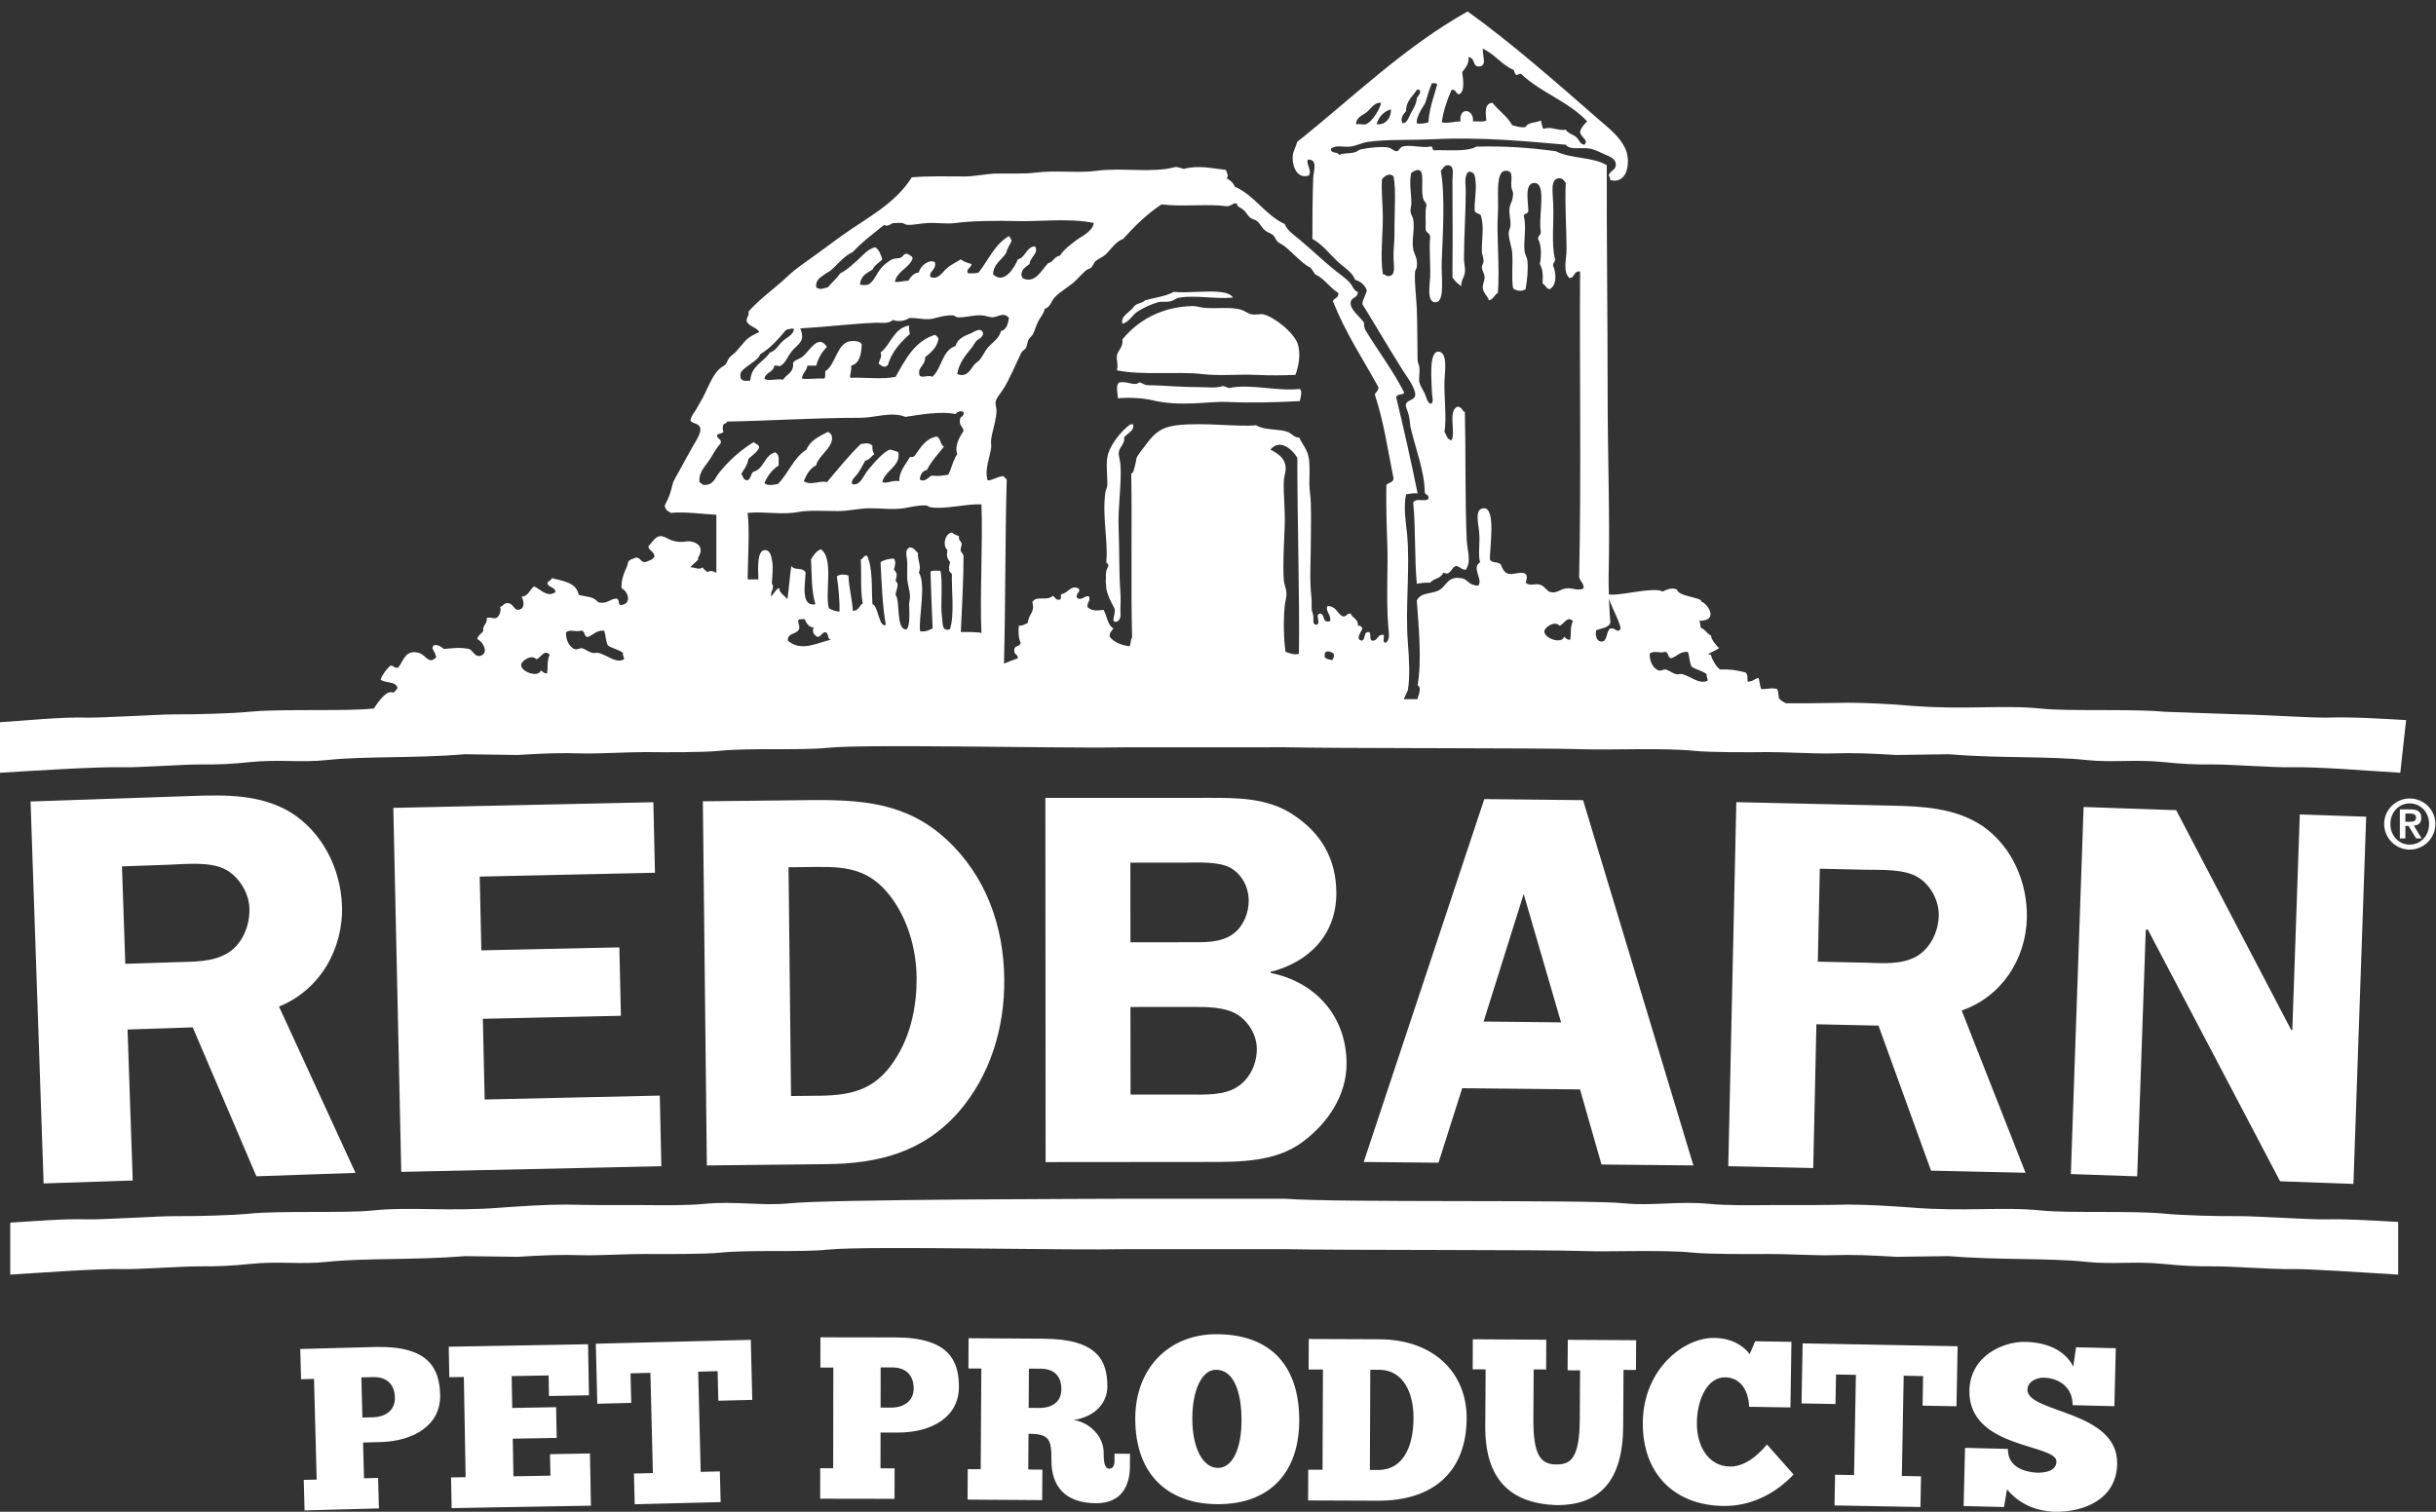 <svg width="116" height="72" viewBox="0 0 116 72" fill="none" xmlns="http://www.w3.org/2000/svg">
<rect x="0" y="0" width="116" height="72" fill="#333333" stroke="none"/>
<path fill-rule="evenodd" clip-rule="evenodd" d="M96.457 63.91C97.38 63.933 98.308 64.252 98.727 65.089L98.86 64.166L100.752 64.212L100.685 66.973L98.694 66.925C98.714 66.111 98.087 65.634 97.318 65.615C96.999 65.607 96.553 65.794 96.545 66.18C96.518 67.312 100.878 67.154 100.817 69.739C100.775 71.454 99.154 72.031 97.845 72C96.735 71.972 95.977 71.438 95.571 70.932L95.43 71.776L93.505 71.729L93.573 68.958L95.617 69.008C95.595 69.932 96.515 70.108 96.976 70.141C97.362 70.15 97.914 70.075 97.926 69.614C97.946 68.755 93.713 69.017 93.782 66.213C93.82 64.585 95.378 63.884 96.457 63.91ZM17.861 64.154C20.413 64.086 20.927 65.173 20.959 66.426C20.998 67.879 19.697 68.639 18.125 68.682L17.288 68.704L17.334 70.408L18.005 70.39L18.044 71.842L14.503 71.937L14.464 70.484L15.08 70.469L14.953 65.673L14.336 65.689L14.298 64.249L17.861 64.154ZM28.003 64.023L28.045 66.454L26.142 66.488L26.125 65.509L24.365 65.539L24.392 67.058L26.482 67.02L26.509 68.484L24.418 68.521L24.449 70.313L26.21 70.282L26.192 69.259L28.094 69.225L28.139 71.711L21.506 71.828L21.48 70.366L22.173 70.354L22.088 65.581L21.396 65.593L21.369 64.141L28.003 64.023ZM85.84 63.981L93.22 64.118L93.166 66.977L91.551 66.948L91.576 65.54L90.652 65.522L90.564 70.296L91.477 70.313L91.449 71.775L87.358 71.7L87.385 70.237L88.288 70.254L88.376 65.481L87.43 65.463L87.404 66.87L85.787 66.841L85.84 63.981ZM81.635 63.721C82.735 63.737 83.22 64.361 83.317 64.494L83.579 63.882L85.306 63.909L85.259 67.032L83.291 67.002C83.268 66.286 82.927 65.61 82.145 65.598C81.355 65.586 80.821 66.557 80.804 67.756C80.787 68.845 81.333 69.832 82.377 69.848C83.302 69.863 84.042 68.905 84.142 68.798L85.408 70.225C84.648 71.038 83.492 71.747 82.052 71.725C79.721 71.689 78.192 70.169 78.229 67.716C78.269 65.188 80.194 63.699 81.635 63.721ZM70.135 63.786L73.633 63.807L73.625 65.225L73.032 65.221L73.018 67.597C73.008 69.368 73.401 69.744 74.105 69.748C74.776 69.752 75.217 69.49 75.228 67.599L75.241 65.267L74.648 65.264L74.656 63.812L77.912 63.831L77.903 65.249L77.309 65.245L77.295 67.919C77.28 70.525 76.184 71.695 74.117 71.685C71.896 71.605 70.714 70.433 70.727 67.936L70.744 65.219L70.128 65.216L70.135 63.786ZM35.752 63.813L35.822 66.672L34.206 66.713L34.172 65.305L33.247 65.329L33.367 70.101L34.279 70.079L34.316 71.541L30.224 71.644L30.188 70.181L31.09 70.158L30.971 65.385L30.025 65.408L30.059 66.816L28.443 66.857L28.372 63.997L35.752 63.813ZM57.921 63.545C60.615 63.545 61.869 65.162 61.869 67.637C61.869 70.122 60.483 71.64 57.998 71.64C55.699 71.64 54.06 70.309 54.06 67.56C54.06 65.184 55.644 63.545 57.921 63.545ZM46.124 63.736L49.699 63.759C52.249 63.775 52.738 64.79 52.731 66.045C52.724 66.902 52.039 67.503 51.126 67.629C51.883 67.743 52.562 68.408 52.556 69.199C52.553 69.673 52.617 69.949 52.815 69.95C52.98 69.951 53.069 69.819 53.071 69.599L53.073 69.235L53.81 69.241L53.806 69.846C53.8 70.759 53.409 71.603 52.188 71.595C50.749 71.585 50.06 70.823 50.068 69.536C50.075 68.534 49.955 68.292 48.977 68.286L48.965 69.99L49.637 69.995L49.627 71.447L46.075 71.423L46.083 69.972L46.7 69.976L46.73 65.181L46.115 65.177L46.124 63.736ZM62.322 63.773L65.676 63.786C68.338 63.797 69.849 65.443 69.841 67.542C69.83 70.05 68.307 71.486 65.601 71.475L62.29 71.462L62.297 69.998L62.978 70.001L62.997 65.227L62.315 65.225L62.322 63.773ZM39.068 63.692L42.632 63.698C45.184 63.702 45.665 64.802 45.663 66.056C45.661 67.508 44.34 68.231 42.767 68.229L41.931 68.228L41.929 69.932L42.6 69.933L42.597 71.385L39.056 71.379L39.058 69.928L39.675 69.929L39.682 65.134L39.066 65.133L39.068 63.692ZM65.252 65.237L65.233 70.01L65.651 70.012C66.817 69.994 67.306 68.908 67.31 67.533C67.315 66.356 66.837 65.243 65.67 65.238L65.252 65.237ZM57.91 65.239C57.239 65.228 56.777 66.195 56.777 67.56C56.777 69.001 57.294 69.913 57.998 69.913C58.691 69.913 59.12 69.001 59.12 67.637C59.12 66.305 58.756 65.239 57.91 65.239ZM17.757 65.587L17.207 65.602L17.257 67.515L17.752 67.502C18.39 67.485 18.821 67.144 18.805 66.562C18.789 65.912 18.394 65.57 17.757 65.587ZM48.996 65.184L48.984 67.054L49.479 67.057C50.117 67.061 50.538 66.756 50.541 66.173C50.545 65.524 50.184 65.192 49.547 65.188L48.996 65.184ZM41.936 65.126L41.933 67.04L42.429 67.041C43.066 67.042 43.507 66.712 43.508 66.129C43.509 65.48 43.124 65.129 42.486 65.127L41.936 65.126ZM61.19 57.093C63.679 57.293 75.543 57.12 77.363 57.312C78.619 57.444 79.975 57.193 81.416 57.338C82.181 57.417 83.362 57.403 84.304 57.395C84.633 57.393 85.091 57.395 85.56 57.395L86.258 57.395C86.596 57.394 86.906 57.392 87.14 57.386C88.359 57.35 89.081 57.388 90.299 57.462L91.051 57.514C93.539 57.718 95.397 57.462 97.217 57.654C98.476 57.787 101.631 57.654 103.073 57.804C103.835 57.883 105.687 57.934 106.628 57.922C107.366 57.916 110.092 58.096 110.791 58.075C111.631 58.052 112.612 58.107 114.2 58.199V60.706C112.609 60.614 109.886 60.419 109.044 60.443C108.343 60.461 106.202 60.308 105.468 60.313C104.527 60.322 103.835 60.28 103.073 60.202C101.631 60.054 100.614 60.234 99.358 60.099C97.536 59.907 95.267 60.025 92.776 59.826L90.299 59.859C89.081 59.788 88.359 59.747 87.14 59.783C86.439 59.8 84.938 59.717 84.198 59.724C83.257 59.729 81.416 59.738 80.653 59.662C79.211 59.512 76.663 59.632 75.399 59.584C73.558 59.512 64.051 59.552 61.19 59.494H53.544C52.28 59.523 49.727 59.493 47.113 59.468L46.287 59.46C45.187 59.45 44.099 59.441 43.115 59.44L42.399 59.44C41.01 59.443 39.906 59.464 39.398 59.517C38.142 59.653 35.73 59.512 34.286 59.662C33.524 59.738 31.684 59.729 30.743 59.724C30.003 59.717 28.5 59.8 27.8 59.783C26.582 59.747 25.853 59.788 24.639 59.859L22.16 59.826C19.673 60.025 17.403 59.907 15.576 60.099C14.324 60.234 13.306 60.054 11.867 60.202C11.106 60.28 10.414 60.322 9.473 60.313C8.733 60.308 6.591 60.461 5.893 60.443C4.672 60.408 1.704 60.635 0.488 60.706V58.231C1.704 58.16 2.932 58.042 4.151 58.075C4.849 58.096 7.571 57.916 8.312 57.922C9.248 57.934 11.106 57.883 11.867 57.804C13.306 57.654 16.465 57.787 17.724 57.654C19.543 57.462 21.398 57.718 23.89 57.514L24.642 57.462C25.857 57.388 26.582 57.35 27.8 57.386C28.034 57.392 28.345 57.394 28.683 57.395L29.381 57.395C29.85 57.395 30.308 57.393 30.637 57.395C31.578 57.403 32.76 57.417 33.524 57.338C34.966 57.193 36.32 57.444 37.577 57.312C38.525 57.212 42.16 57.16 45.797 57.131L46.668 57.125C49.709 57.104 52.6 57.098 53.75 57.093H61.19ZM99.219 38.435L103.628 38.586L109.106 49.057L109.158 49.061L109.514 38.789L112.675 38.898L112.068 56.386L108.576 56.261L102.281 44.28L102.18 44.277L101.771 56.026L98.612 55.917L99.219 38.435ZM9.119 37.911C10.738 37.854 12.383 37.825 13.82 38.678C15.338 39.612 16.223 41.361 16.285 43.136C16.353 45.203 15.227 47.159 13.286 47.94L16.928 55.861L12.209 56.023L9.178 48.931L6.074 49.034L6.321 56.224L2.077 56.364L1.455 38.173L9.119 37.911ZM82.682 38.205L89.986 38.368C91.528 38.403 93.095 38.459 94.416 39.347C95.811 40.317 96.554 42.025 96.518 43.72C96.474 45.69 95.297 47.486 93.413 48.126L96.454 55.855L91.954 55.755L89.452 48.848L86.495 48.783L86.345 55.63L82.299 55.542L82.682 38.205ZM31.112 38.208L31.189 41.567L22.843 41.75L22.922 45.263L29.493 45.121L29.567 48.379L22.993 48.523L23.079 52.367L31.419 52.18L31.493 55.545L19.108 55.814L18.73 38.477L31.112 38.208ZM38.499 38.108C41.002 38.082 43.149 38.208 45.072 39.981C46.959 41.73 47.797 44.124 47.821 46.625C47.847 48.954 47.163 51.21 45.641 52.971C43.943 54.887 41.825 55.418 39.374 55.445L33.659 55.507L33.469 38.164L38.499 38.108ZM70.68 38.059L75.384 38.109L80.638 55.506L76.262 55.463L75.239 51.886L69.628 51.83L68.5 55.377L64.938 55.342L70.68 38.059ZM57.54 38C58.902 37.997 60.321 37.997 61.509 38.757C62.899 39.639 63.635 40.901 63.635 42.543C63.637 44.517 62.326 45.832 60.503 46.288V46.338C62.653 46.77 64.12 48.408 64.122 50.66C64.122 52.178 63.214 53.519 62.004 54.405C60.739 55.339 59.044 55.341 57.552 55.341L49.791 55.348L49.779 38.002L57.54 38ZM38.941 41.29L37.549 41.305L37.668 52.201L39.036 52.187C40.728 52.166 41.81 51.824 42.727 50.296C43.399 49.179 43.662 47.837 43.648 46.548C43.633 45.18 43.211 43.719 42.365 42.644C41.419 41.438 40.381 41.273 38.941 41.29ZM56.815 47.958L53.831 47.961L53.836 52.133H56.64C57.374 52.133 58.31 52.181 58.937 51.753C59.522 51.37 59.849 50.665 59.849 49.957C59.849 49.299 59.446 48.619 58.861 48.284C58.279 47.958 57.472 47.958 56.815 47.958ZM72.556 42.579L70.648 48.653L74.336 48.693L72.556 42.579ZM10.782 41.437C10.051 41.012 8.836 41.16 8.037 41.184L5.808 41.264L5.967 45.905L8.303 45.829C9.178 45.796 10.137 45.843 10.889 45.365C11.564 44.917 11.906 44.056 11.876 43.26C11.856 42.544 11.404 41.792 10.782 41.437ZM86.658 41.376L86.563 45.802L88.784 45.849C89.618 45.87 90.526 45.965 91.269 45.548C91.932 45.16 92.307 44.36 92.322 43.602C92.336 42.917 91.951 42.178 91.376 41.809C90.7 41.364 89.535 41.441 88.781 41.422L86.658 41.376ZM58.604 41.338C58.023 41.01 56.959 41.084 56.278 41.087H53.827L53.831 44.879L56.585 44.876C57.293 44.874 58.124 44.926 58.733 44.472C59.211 44.116 59.462 43.484 59.462 42.904C59.462 42.27 59.161 41.664 58.604 41.338ZM114.749 38.03C115.425 38.03 115.97 38.572 115.97 39.243C115.97 39.914 115.425 40.464 114.749 40.464C114.079 40.464 113.532 39.914 113.532 39.243C113.532 38.572 114.079 38.03 114.749 38.03ZM114.749 38.263C114.241 38.263 113.828 38.676 113.828 39.243C113.828 39.814 114.241 40.227 114.749 40.227C115.258 40.227 115.671 39.814 115.671 39.243C115.671 38.676 115.258 38.263 114.749 38.263ZM114.795 38.548C115.129 38.548 115.299 38.664 115.299 38.952C115.299 39.193 115.175 39.306 114.945 39.322L115.316 39.931H115.054L114.691 39.335H114.541V39.931H114.278V38.548H114.795ZM114.77 38.748H114.541V39.139H114.765C114.92 39.139 115.05 39.118 115.05 38.935C115.05 38.776 114.899 38.748 114.77 38.748ZM69.886 0.545C71.96 2.028 74.168 3.978 76.133 5.692C76.613 6.113 77.138 6.493 77.412 7.116C77.654 7.69 77.521 8.788 76.684 8.579C76.658 8.501 76.663 8.396 76.601 8.357C76.699 8.076 76.979 8.124 76.938 7.781C76.914 7.564 76.686 7.467 76.389 7.339C76.18 7.246 75.9 7.104 75.667 7.071C75.227 7.009 74.767 7.163 74.56 6.892C72.747 6.736 70.587 6.52 68.313 6.629C67.174 6.683 66.01 6.629 65.127 6.759C64.841 6.8 64.57 6.957 64.278 6.983C63.96 7.015 63.658 6.892 63.384 7.071C63.346 7.346 63.712 7.201 63.767 7.381C63.974 7.275 64.263 7.327 64.532 7.248C64.62 7.222 64.699 7.137 64.786 7.116C65.174 7.028 65.815 6.971 66.105 7.025C66.26 7.056 66.351 7.18 66.487 7.204C66.647 7.198 66.625 7.033 66.787 6.983C67.12 6.873 67.711 7.059 68.103 6.983C68.171 6.963 68.195 6.988 68.208 7.025L68.227 7.104C68.235 7.13 68.246 7.151 68.271 7.157C68.981 7.13 69.828 7.246 70.312 6.983C71.675 6.947 72.918 7.042 74.091 7.204C74.767 7.564 75.879 7.467 76.513 7.871C76.504 11.509 76.554 15.057 76.554 18.79C76.554 21.775 76.67 24.529 76.601 27.49C76.597 27.616 76.602 27.939 76.613 28.311L76.741 28.321C77.359 28.334 78.757 27.951 79.176 28.171C79.355 28.088 79.609 27.962 79.854 28.079C79.931 28.43 81.066 28.442 81.016 28.657C81.246 28.687 81.933 29.571 80.904 29.571C81.004 29.659 80.931 29.816 81.016 29.916C81.054 29.916 81.106 29.955 81.162 30.006L81.334 30.172C81.389 30.223 81.44 30.262 81.477 30.262C81.488 30.471 81.714 30.716 81.821 30.833C82.066 30.854 81.111 31.196 81.401 31.175C81.505 31.158 81.505 31.311 81.523 31.353C81.621 31.532 81.71 31.741 81.909 31.886C82.42 31.872 82.637 31.913 83.098 32.019C83.266 32.113 83.183 32.326 83.228 32.464C83.321 32.466 83.392 32.445 83.455 32.415L83.636 32.319L83.737 32.284C83.794 32.449 83.802 32.668 83.867 32.819C84.171 32.829 84.357 32.738 84.628 32.819C84.687 32.933 84.682 33.121 84.716 33.263C84.802 33.371 84.927 33.432 85.041 33.494C85.131 33.494 85.224 33.494 85.318 33.494L86.172 33.494C86.543 33.493 86.887 33.489 87.141 33.482C88.359 33.449 89.081 33.487 90.299 33.558L91.051 33.618C93.539 33.815 95.397 33.561 97.217 33.75C97.809 33.814 98.822 33.818 99.878 33.82L100.673 33.822C101.596 33.826 102.48 33.839 103.074 33.9L106.627 34.024C107.366 34.021 110.092 34.195 110.791 34.178C112.009 34.139 113.365 34.228 114.577 34.295L114.299 36.805C113.084 36.733 110.262 36.504 109.045 36.543C108.343 36.56 106.202 36.407 105.468 36.41C104.527 36.422 103.835 36.381 103.074 36.3C101.632 36.153 100.615 36.333 99.358 36.198C97.536 36.006 95.268 36.124 92.776 35.923L90.299 35.958C89.081 35.888 88.359 35.846 87.141 35.885C86.438 35.899 84.937 35.818 84.198 35.82C83.257 35.832 81.417 35.838 80.653 35.758C79.211 35.611 76.663 35.728 75.399 35.685C74.434 35.648 71.367 35.641 68.253 35.633L67.404 35.631C64.863 35.625 62.417 35.617 61.191 35.59L53.544 35.593C53.278 35.599 52.954 35.602 52.585 35.603L51.683 35.603C49.42 35.596 46.135 35.547 43.489 35.539L42.398 35.538C41.009 35.542 39.906 35.563 39.399 35.617C38.142 35.749 35.73 35.611 34.285 35.758C33.525 35.838 31.684 35.832 30.743 35.82C30.003 35.818 28.499 35.899 27.801 35.885C26.582 35.846 25.854 35.888 24.638 35.958L22.16 35.923C19.674 36.124 17.402 36.006 15.577 36.198C14.325 36.333 13.306 36.153 11.868 36.3C11.107 36.381 10.414 36.422 9.473 36.41C8.732 36.407 6.591 36.56 5.892 36.543C4.672 36.504 1.204 36.733 -0.01 36.805V34.399C1.204 34.322 2.932 34.139 4.15 34.178C4.849 34.195 7.572 34.021 8.311 34.024C9.249 34.033 11.107 33.98 11.868 33.9C12.46 33.839 13.344 33.826 14.267 33.822L15.062 33.82C16.119 33.818 17.132 33.814 17.724 33.75C17.75 33.747 17.778 33.748 17.804 33.745C18.035 33.377 18.439 32.835 18.721 32.992C18.809 32.933 18.877 32.859 18.93 32.768C18.892 32.6 18.746 32.545 18.583 32.51L18.383 32.472C18.285 32.451 18.192 32.424 18.125 32.37C18.229 32.09 18.396 31.886 18.591 31.7C18.764 31.689 18.764 31.852 18.971 31.792C19.228 31.432 19.308 30.954 19.907 31.084C20.296 31.166 20.396 31.692 20.774 31.3C20.688 30.986 20.7 31.144 20.587 30.859C20.664 30.553 21.038 30.828 21.138 30.907C21.62 30.869 21.873 30.818 22.36 30.913C22.562 31.046 22.638 31.329 22.911 31.222C23.274 31.089 23.009 30.565 22.724 30.436C22.764 30.241 22.945 30.185 23.022 30.032C22.936 29.823 23.229 29.707 23.177 29.438C23.404 29.335 23.634 29.638 23.809 29.204C23.853 28.921 23.846 29.112 23.816 28.911C24.017 28.82 23.991 28.716 24.197 28.725C24.445 28.746 24.465 29.046 24.666 29.041C24.945 29.034 25.008 28.742 24.837 28.419C25.17 28.398 25.22 28.076 25.429 27.931C25.719 28.035 26.049 28.49 26.453 28.197C26.432 27.95 26.14 27.991 26.066 27.799C26.081 27.646 26.258 27.67 26.275 27.534C26.821 27.678 27.444 27.734 27.556 28.33C27.948 28.442 28.255 28.392 28.488 28.687C28.927 28.784 29.022 28.528 29.34 28.51C29.514 28.51 29.417 28.782 29.552 28.817C30.11 28.782 29.92 28.165 29.597 28.017C29.573 27.663 29.696 27.318 29.85 26.997C29.911 26.861 29.868 26.782 29.977 26.691C30.065 26.608 30.142 26.637 30.272 26.555C30.495 26.546 30.498 26.758 30.702 26.776C30.882 26.717 31.077 26.667 31.168 26.511C31.156 26.254 30.909 26.247 30.871 26.021C31.079 25.814 31.23 25.493 31.505 25.538C31.784 25.572 31.99 25.888 32.651 25.791C32.867 25.729 33.692 25.879 33.223 26.596C33.415 26.599 32.743 27.035 32.914 27.021C33.17 27.038 33.261 27.154 33.465 27.021C33.498 27.133 33.61 27.162 33.675 27.245C33.848 27.15 33.978 27.215 34.113 27.283C34.113 27.094 34.113 26.905 34.113 26.715L34.113 25.044L34.112 24.517C33.53 24.491 32.574 24.358 31.949 24.429C31.648 24.26 31.714 24.231 31.648 24.087C31.855 23.68 31.911 23.552 32.032 23.051C32.074 22.877 32.242 22.62 32.37 22.385C32.584 21.981 32.781 21.63 33.007 21.233C33.126 21.029 33.403 20.603 33.345 20.389C33.318 20.283 33.253 20.234 33.176 20.199L33.018 20.136C32.966 20.113 32.916 20.084 32.879 20.035C32.905 19.81 33.079 19.631 33.176 19.456C33.276 19.28 33.377 19.103 33.475 18.926C33.511 18.857 33.546 18.787 33.58 18.716L33.782 18.287C33.919 18.004 34.069 17.739 34.282 17.549C34.364 17.472 34.471 17.434 34.535 17.372C34.623 17.284 34.647 17.129 34.748 17.015C34.837 16.918 34.96 16.847 35.048 16.749C35.22 16.561 35.39 16.333 35.552 16.169C35.676 16.05 35.946 15.912 36.151 15.815C36.025 15.564 35.654 15.567 35.552 15.284C35.545 15.092 35.685 15.062 35.642 14.841C36.193 14.216 36.883 13.747 37.514 13.152C37.885 12.795 38.427 12.436 38.912 12.085C39.289 11.811 39.684 11.519 40.059 11.244C41.257 10.383 42.619 9.722 43.418 8.446C44.225 8.372 45.154 8.408 45.965 8.404C46.435 8.399 46.918 8.283 47.41 8.268C48.036 8.254 48.776 8.292 49.28 8.225C50.239 8.095 51.377 8.254 52.212 8.136C53.421 7.968 54.88 8.256 55.947 7.959C56.047 7.933 56.236 8.009 56.372 8.047C57.05 7.852 57.741 8.024 58.375 8.092C58.407 8.207 58.53 8.363 58.413 8.492C58.584 8.581 58.725 8.702 58.799 8.891C59.754 9.309 60.232 10.233 61.175 10.669C61.312 11.008 61.651 11.208 61.899 11.424C62.427 11.866 62.922 12.341 63.473 12.795C63.742 13.025 64.052 13.214 64.278 13.465C64.411 13.61 64.456 13.845 64.661 13.909C64.635 14.237 64.354 14.131 64.319 14.397C64.266 14.747 64.796 15.11 64.956 15.373C64.929 15.514 64.986 15.579 64.998 15.682C65.608 16.706 66.322 17.619 66.871 18.705C66.794 18.831 66.51 18.743 66.487 18.926C66.849 20.433 67.186 21.925 67.505 23.497C67.284 23.471 67.142 23.526 66.956 23.544C66.826 24.146 66.944 24.864 67.001 25.405C67.158 27.041 66.909 28.931 67.041 30.6C67.101 31.365 67.148 32.29 67.041 32.862C67.034 32.911 66.928 33.113 66.845 33.298C67.058 33.299 67.278 33.3 67.496 33.3C67.503 33.272 67.512 33.244 67.52 33.215L67.573 33.041C67.62 32.868 67.639 32.707 67.505 32.641C67.711 31.47 67.557 29.869 67.467 28.601C67.666 28.191 68.165 28.309 68.527 28.109C68.89 27.912 68.919 27.43 69.586 27.537C69.919 27.587 69.908 27.884 70.394 27.893C70.637 27.596 70.05 27.047 70.48 26.782C70.373 26.401 70.485 25.891 70.438 25.363C70.409 24.956 70.193 24.239 70.648 24.207C71.259 24.16 70.927 26.165 70.948 26.646C71.054 26.84 71.264 26.726 71.459 26.87C71.627 27.297 71.753 27.398 72.179 27.312C72.493 27.254 72.847 27.223 72.647 27.755C72.909 27.941 73.066 27.772 73.328 27.846C73.57 27.914 73.64 28.155 73.835 28.2C74.128 28.271 74.284 28.067 74.56 28.026C74.648 28.011 74.73 28.015 74.809 28.027L75.042 28.068C75.159 28.084 75.277 28.086 75.41 28.026C75.425 27.755 75.244 27.696 75.197 27.49C75.301 22.754 75.213 17.596 75.242 12.93C74.93 12.884 74.995 13.241 74.731 13.244C74.408 12.919 74.598 12.374 74.598 11.866C74.598 10.887 74.51 9.722 74.56 8.714C74.469 8.581 74.396 8.478 74.22 8.492C73.82 8.525 73.942 9.157 73.961 9.687C74.006 10.616 73.862 11.607 74.051 12.353C74.056 12.491 73.939 12.5 73.961 12.662C74.122 13.049 74.128 13.588 73.797 13.774C73.617 13.753 73.599 13.565 73.455 13.506C73.476 13.075 73.476 12.875 73.328 12.574C73.393 12.199 73.419 11.719 73.243 11.377C73.234 11.203 73.393 11.212 73.369 11.023C73.331 10.807 73.343 10.514 73.362 10.208L73.381 9.901C73.419 9.289 73.429 8.717 73.072 8.714C72.571 8.708 72.777 9.628 72.777 10.041C72.777 10.191 72.596 10.15 72.561 10.268C72.706 10.884 72.532 11.459 72.602 11.999C72.624 12.132 72.718 12.265 72.732 12.4C72.779 12.848 72.721 13.341 72.647 13.774C72.456 13.895 72.207 13.862 72.051 13.729C71.965 13.214 72.051 12.665 72.01 12.04C71.987 11.749 71.851 11.436 71.842 11.111C71.836 10.996 71.915 10.875 71.927 10.754C71.946 10.478 71.848 10.177 71.883 9.911C71.913 9.687 72.039 9.58 72.051 9.245C72.06 9.124 71.981 9.033 71.969 8.891C71.936 8.52 72.107 8.104 71.671 8.136C71.19 8.175 71.378 9.487 71.328 10.179C71.259 11.224 71.423 12.683 71.328 13.95C71.157 14.04 71.116 14.254 70.905 14.308C70.848 14.113 70.637 13.957 70.609 13.729C70.587 13.556 70.698 13.382 70.694 13.196C70.688 13.025 70.587 12.925 70.565 12.75C70.553 12.65 70.644 12.547 70.648 12.441C70.656 12.296 70.571 12.137 70.565 11.999C70.547 11.412 70.688 10.832 70.52 10.268C70.459 10.153 70.264 10.183 70.226 10.041C70.19 9.713 70.312 9.126 70.268 8.67C70.244 8.408 70.235 8.166 69.928 8.18C69.707 8.387 69.798 8.776 69.798 9.067C69.798 10.117 69.713 11.294 69.713 12.312C69.713 12.547 69.781 12.757 69.757 12.975C69.727 13.216 69.548 13.406 69.586 13.638C69.436 13.506 69.256 13.396 69.164 13.196C69.169 12.797 69.172 12.216 69.172 11.569V10.906C69.171 10.117 69.168 9.294 69.164 8.625C69.164 8.278 69.277 7.891 68.952 7.871C68.757 7.859 68.722 8.038 68.61 8.136C68.822 9.298 68.704 11.153 68.654 12.441C68.624 13.163 68.822 14.39 68.363 14.397C67.928 14.399 68.085 13.591 68.103 13.196C68.123 12.586 68.047 11.79 68.103 11.288C68.103 11.096 67.914 11.1 67.887 10.932C67.911 10.554 67.843 10.088 67.928 9.779C67.923 9.634 67.802 9.613 67.761 9.425C67.711 9.198 67.723 8.924 67.727 8.685V8.512C67.72 8.158 67.646 7.946 67.208 8.225C67.089 8.693 67.208 9.188 67.208 9.687C67.208 9.805 67.153 9.97 67.168 10.088C67.18 10.207 67.272 10.324 67.295 10.442C67.38 10.913 67.215 11.415 67.295 11.866C67.338 12.12 67.521 12.279 67.467 12.712C67.455 12.795 67.38 12.878 67.38 12.975C67.357 13.479 67.433 14.085 67.467 14.706C67.498 15.523 67.486 16.31 67.505 17.148C67.507 17.274 67.572 17.362 67.59 17.502C67.619 17.747 67.548 18.015 67.59 18.213C67.634 18.392 67.764 18.566 67.846 18.747C67.923 18.917 67.949 19.121 68.103 19.232C68.31 19.215 68.189 18.875 68.185 18.66C68.177 18.177 68.026 16.756 68.48 16.749C68.969 16.738 68.793 17.761 68.783 18.168C68.764 18.905 68.896 19.935 68.783 20.568C68.887 20.707 68.896 20.943 69.123 20.967C69.335 20.61 68.923 19.533 69.418 19.368C69.607 19.38 69.625 19.572 69.757 19.634C69.801 21.539 69.76 23.721 69.843 25.717C69.863 26.195 70.081 26.746 69.798 27.135C69.586 27.138 69.527 26.976 69.335 26.959C69.094 27.015 69.078 27.457 68.734 27.268C68.586 27.592 68.303 27.511 68.103 27.755C67.855 27.737 67.666 27.775 67.467 27.802C67.348 26.496 67.421 25.172 67.295 23.939C67.356 23.826 67.471 23.811 67.596 23.814L67.783 23.823C67.875 23.825 67.959 23.814 68.017 23.759C68.073 23.544 67.873 23.591 67.846 23.45C67.834 22.447 67.421 21.427 67.168 20.344C67.139 20.214 67.136 19.979 67.082 19.766C67.017 19.503 66.909 19.38 66.956 19.232C67.006 19.073 67.322 19.05 67.38 18.875C67.478 18.576 66.976 17.918 66.826 17.681C66.124 16.57 65.54 15.556 64.874 14.485C64.9 14.214 65.041 14.075 65.086 13.821C64.979 13.567 64.803 13.406 64.532 13.329C64.384 12.937 63.992 12.736 63.679 12.441C63.292 12.073 62.998 11.666 62.494 11.377C62.494 10.495 62.5 9.301 62.535 8.446C62.548 8.178 62.771 7.564 62.282 7.605C62.17 7.794 62.494 8.104 62.327 8.357C61.783 8.549 61.519 7.936 61.56 7.425C61.583 7.168 61.701 7.033 61.768 6.759C64.428 4.642 66.837 2.259 69.886 0.545ZM80.379 31.046C80.183 31.031 80.054 31.088 79.937 31.158L79.765 31.267C79.706 31.302 79.644 31.333 79.571 31.353C79.402 31.323 79.474 31.046 79.276 31.046C79.023 31.137 78.752 30.954 78.557 31.137C78.544 31.432 78.677 31.816 78.978 31.93C79.087 31.971 79.206 31.872 79.314 31.886C79.436 31.901 79.647 32.073 79.828 32.111C79.931 32.128 80.036 32.08 80.126 32.111C80.543 32.232 80.931 32.608 81.313 32.42C81.334 32.278 81.24 32.261 81.272 32.111C81.075 31.945 80.762 31.901 80.55 31.75C80.436 31.494 80.467 31.341 80.379 31.046ZM26.177 31.18C25.906 30.902 25.756 31.342 25.54 31.397C25.307 31.138 24.82 31.483 24.817 31.666C24.806 32.011 25.654 32.288 25.753 31.931C25.849 31.976 25.887 32.084 26.05 32.067C26.106 31.739 26.036 31.463 26.177 31.18ZM58.882 9.687H58.757C58.675 9.755 58.569 9.796 58.457 9.825C57.504 9.696 56.266 9.861 55.313 9.734C54.617 10.191 54.034 10.766 53.485 11.377C53.107 11.519 52.924 11.861 52.636 12.132C52.503 12.253 52.302 12.32 52.167 12.441C52.084 12.518 52.038 12.671 51.957 12.75C51.896 12.807 51.774 12.821 51.701 12.887C51.492 13.075 51.312 13.287 51.111 13.465C50.798 13.722 50.442 13.922 50.211 14.175C50.056 14.349 50.014 14.641 49.749 14.706C49.707 14.936 49.557 15.086 49.451 15.284C49.341 15.475 49.298 15.703 49.194 15.903C49.156 15.995 49.039 16.069 48.982 16.169C48.918 16.29 48.918 16.457 48.856 16.57C48.808 16.652 48.69 16.694 48.64 16.791C48.372 17.322 48.086 18.056 47.75 18.569C47.602 18.797 47.445 18.944 47.41 19.144C47.39 19.268 47.452 19.43 47.452 19.548C47.451 19.727 47.42 19.91 47.381 20.093L47.25 20.644L47.198 20.919C47.178 21.052 47.212 21.181 47.198 21.321C47.139 21.813 46.877 22.321 47.027 22.877C47.26 22.895 47.561 22.651 47.808 22.683C47.82 22.777 47.923 22.775 47.939 22.863C47.859 25.741 47.885 28.725 47.808 31.609C48.103 31.488 48.162 31.458 48.469 31.353C48.481 31.154 48.265 31.182 48.301 30.954C48.289 30.718 48.599 30.821 48.599 30.6C48.49 30.379 48.49 30.041 48.516 29.799C48.711 29.81 48.811 29.725 48.941 29.669C48.961 29.262 49.306 29.165 49.156 28.69C49.301 28.338 49.873 28.652 50.13 28.378C50.253 28.427 50.253 28.604 50.472 28.557C50.565 28.533 50.472 28.321 50.557 28.292C50.852 28.259 50.997 27.84 51.361 28.026C51.494 28.191 51.221 28.238 51.276 28.466C51.53 28.654 51.686 28.297 51.869 28.424C51.919 28.663 51.757 28.69 51.787 28.911C51.967 29.103 52.231 29.091 52.551 29.046C52.592 29.118 52.624 29.199 52.654 29.283L52.741 29.535C52.802 29.7 52.877 29.85 53.019 29.93C52.955 30.058 52.815 30.108 52.846 30.332C53.055 30.591 53.378 30.724 53.783 30.781C53.854 30.716 53.836 30.412 53.91 30.365C53.842 27.737 53.916 25.063 53.868 22.562C54.001 22.491 53.995 22.335 54.036 22.208C54.075 22.105 54.11 21.843 54.122 21.813C54.202 21.633 54.438 21.349 54.591 21.147C54.966 20.636 55.299 20.342 56.039 20.253C57.313 20.105 58.955 20.344 59.82 20.253C60.191 20.501 60.899 20.418 61.312 20.568C61.526 20.645 61.654 20.867 61.866 20.836C61.987 21.105 62.208 21.352 62.294 21.68C62.43 22.187 62.296 22.88 62.382 23.488C62.456 24.016 62.423 25.037 62.423 25.59C62.423 26.714 62.349 27.596 62.45 28.466C62.468 28.618 62.446 28.893 62.465 29.032C62.476 29.155 62.506 29.165 62.535 29.309C62.57 29.474 62.462 29.763 62.703 29.754C62.922 29.663 62.579 29.247 62.878 29.223C63.105 29.267 62.948 29.707 63.343 29.581C63.396 29.262 63.093 29.112 63.213 28.866C63.624 28.855 63.667 29.223 63.936 29.355C64.136 29.386 64.128 29.194 64.319 29.223C64.396 29.453 64.685 29.462 64.661 29.799C64.796 29.781 64.834 29.858 64.874 29.93C64.838 30.084 64.525 30.426 64.83 30.512C65.057 30.483 64.898 30.043 65.212 30.111C65.238 30.136 65.247 30.176 65.251 30.223L65.257 30.369C65.263 30.44 65.279 30.499 65.342 30.512C65.637 30.538 65.563 30.182 65.894 30.241C65.926 30.374 65.803 30.662 66.017 30.6C66.207 30.424 66.124 30.067 66.105 29.799C66.003 28.533 66.105 26.988 66.062 25.894C66.024 24.935 66.003 23.986 66.017 23.095C66.121 22.975 66.342 22.996 66.36 22.786C66.067 21.364 65.909 20.121 65.467 18.79C65.516 18.664 65.65 18.622 65.637 18.436C64.898 17.095 64.066 15.848 63.473 14.349C63.515 14.175 63.762 14.214 63.727 13.95C63.316 13.701 63.078 13.27 62.621 13.061C62.562 12.952 62.476 12.857 62.411 12.75C62.125 12.619 61.961 12.432 61.768 12.265C61.562 12.079 61.365 11.885 61.175 11.73C61.068 11.642 60.923 11.592 60.837 11.509C60.749 11.427 60.713 11.276 60.624 11.2C60.516 11.103 60.35 11.07 60.241 10.975C60.096 10.861 60.005 10.649 59.86 10.53C59.754 10.445 59.621 10.442 59.522 10.357C59.416 10.268 59.33 10.097 59.221 10C59.097 9.893 58.929 9.876 58.882 9.687ZM28.774 30.035C28.578 30.02 28.449 30.076 28.333 30.147L28.161 30.255C28.102 30.29 28.039 30.321 27.966 30.341C27.799 30.312 27.869 30.035 27.671 30.035C27.419 30.125 27.146 29.942 26.951 30.125C26.941 30.421 27.073 30.804 27.374 30.919C27.483 30.961 27.601 30.859 27.71 30.875C27.831 30.89 28.043 31.06 28.223 31.099C28.327 31.116 28.433 31.07 28.521 31.099C28.94 31.22 29.327 31.598 29.71 31.408C29.73 31.267 29.636 31.249 29.669 31.099C29.47 30.933 29.158 30.89 28.945 30.74C28.83 30.483 28.863 30.329 28.774 30.035ZM63.515 31.137C63.346 31.008 63.021 30.907 63.087 31.311C63.169 31.394 63.304 31.408 63.431 31.441C63.484 31.37 63.541 31.296 63.515 31.137ZM61.778 21.813C61.571 21.427 60.951 20.86 60.495 21.415C60.825 21.582 61.16 21.786 61.217 22.208C61.25 22.45 61.146 22.656 61.134 22.918C61.108 23.544 61.208 24.313 61.175 25.092C61.141 25.938 61.082 26.879 61.134 27.622C61.146 27.826 61.255 28.047 61.258 28.247C61.27 28.474 61.196 28.652 61.175 28.866C61.108 29.657 61.129 30.441 61.217 31.046C61.418 31.116 61.633 31.205 61.854 31.137C61.892 28.48 61.774 24.718 61.778 21.813ZM38.316 29.489C38.204 29.489 38.077 29.474 38.018 29.533C37.989 29.698 38.071 29.745 38.065 29.887C38.03 30.25 37.493 30.087 37.514 30.512C38.18 31.088 38.986 30.568 39.596 30.467C39.366 30.479 39.49 30.132 39.295 30.111C39.116 30.129 39.116 30.334 38.912 30.332C38.77 30.232 38.655 30.117 38.744 29.887C38.496 29.869 38.408 29.678 38.316 29.489ZM76.621 28.509L76.63 28.756C76.643 29.087 76.662 29.419 76.684 29.669C76.582 29.916 76.245 29.916 76.005 30.022C75.95 30.332 76.064 30.591 76.301 30.553C76.558 30.512 76.475 30.058 76.684 29.93C76.926 29.887 77.012 30.167 77.153 29.978C77.21 29.91 77.085 29.61 76.939 29.282L76.812 28.999C76.73 28.813 76.656 28.636 76.621 28.508V28.509ZM74.9 29.581C74.629 29.303 74.479 29.742 74.263 29.799C74.03 29.538 73.544 29.884 73.541 30.067C73.529 30.412 74.377 30.689 74.475 30.332C74.572 30.377 74.61 30.486 74.773 30.467C74.829 30.141 74.759 29.863 74.9 29.581ZM46.735 24.024C46.024 23.983 44.983 24.275 44.311 24.16C44.237 24.151 44.164 24.077 44.099 24.072C43.712 24.054 43.277 24.169 43.037 24.207C42.483 24.284 41.979 24.207 41.421 24.207C40.932 24.207 40.419 24.341 39.891 24.341C39.245 24.341 38.487 24.293 38.018 24.384C37.23 24.538 36.426 24.346 35.6 24.429C35.705 25.255 35.614 26.527 35.602 27.553C35.612 27.57 35.619 27.581 35.63 27.599C35.729 27.599 35.918 27.59 36.115 27.597C36.083 26.938 36.075 26.24 36.4 26.203C36.706 26.171 36.742 26.569 36.783 26.826C36.81 27.004 36.783 27.394 36.755 27.796C36.829 27.887 36.831 28.024 36.726 28.218C36.723 28.287 36.72 28.355 36.717 28.419C36.869 28.235 37.093 27.882 37.113 28.062C37.134 28.253 37.361 28.371 37.498 28.537C37.571 28.02 37.615 27.383 37.681 26.959C37.868 27.195 38.209 26.991 38.363 27.268C38.357 27.373 38.347 27.488 38.338 27.607L38.32 27.847C38.291 28.369 38.331 28.87 38.829 28.778C38.629 28.103 38.664 27.445 38.62 26.646C38.734 26.446 38.862 26.254 39.083 26.159C39.717 26.569 39.275 28.215 39.466 28.961C39.596 29.053 39.767 29.112 39.976 29.132C39.993 28.675 39.926 27.95 39.85 27.445C40.015 27.342 40.209 27.351 40.401 27.404C40.433 28.053 40.56 28.412 40.613 29.091C40.891 29.1 40.917 28.843 41.082 28.737C40.965 28.088 41.029 27.418 40.991 26.646C41.028 26.638 41.053 26.617 41.074 26.593L41.135 26.516C41.169 26.481 41.212 26.456 41.295 26.47C41.569 27.118 41.495 27.946 41.545 28.778C41.816 28.817 41.852 29.92 42.182 29.763C42.023 28.911 41.972 27.608 41.932 26.782C42.063 26.66 42.441 26.593 42.566 26.605C42.681 26.769 42.619 26.935 42.566 27.135C42.757 27.304 42.701 27.395 42.647 27.672C42.851 27.82 42.671 28.064 42.647 28.338C42.881 28.601 42.645 30.02 43.17 29.975C43.353 29.813 43.3 29.034 43.291 28.822C43.288 28.687 43.338 28.539 43.332 28.378C43.324 28.135 43.223 27.846 43.203 27.58C43.191 27.316 43.211 27.023 43.203 26.782C43.193 26.529 43.049 26.159 43.332 26.071C43.533 26.083 43.591 26.239 43.712 26.337C43.681 26.693 43.893 26.95 43.757 27.268C44.116 27.834 43.727 29.462 43.816 30.067C44.097 30.103 44.244 30.005 44.411 29.93C44.382 29.276 44.325 27.914 44.311 27.227C44.399 27.145 44.62 27.195 44.779 27.183C44.907 27.67 44.779 28.86 44.85 29.309C44.907 29.659 44.812 30.084 45.231 29.975C45.467 29.309 45.302 28.012 45.328 27.359C45.304 27.25 45.166 27.259 45.202 27.091C45.175 26.95 45.231 26.888 45.243 26.782C45.114 26.587 45.063 26.525 45.116 26.203C44.86 25.962 45.013 25.399 45.328 25.363C45.416 25.446 45.547 25.487 45.667 25.538C45.632 25.741 45.768 25.762 45.794 25.894C45.803 26.035 45.72 26.083 45.753 26.247C45.791 26.346 45.883 26.38 45.883 26.513C45.886 27.451 45.8 29.221 45.753 30.103C45.986 30.096 46.552 30.096 46.735 30.147C46.653 28.436 46.808 25.741 46.735 24.024ZM53.949 20.209C54.054 20.5 53.671 20.645 53.526 20.834C53.592 21.122 53.314 21.262 53.276 21.542C53.252 21.68 53.346 21.94 53.358 22.163C53.414 23.07 53.226 24.16 53.267 25.159C53.314 26.283 53.279 27.248 53.353 28.227C53.373 28.474 53.361 28.769 53.353 29.026C53.346 29.223 53.421 29.515 53.172 29.612C52.834 29.669 53.188 29.194 53.055 28.946C52.922 28.702 52.751 28.392 52.68 28.027C52.685 27.855 52.63 27.705 52.665 27.569C52.641 27.286 52.688 27.147 52.728 27.061L52.764 26.99C52.793 26.929 52.79 26.89 52.68 26.782C52.777 25.779 52.48 24.655 52.635 23.45C52.647 23.353 52.713 23.243 52.725 23.142C52.748 22.683 52.663 22.229 52.725 21.813C52.798 21.241 53.411 20.497 53.827 20.209H53.949ZM45.883 19.634C45.756 19.525 45.558 19.628 45.499 19.722C44.842 19.572 43.81 19.748 43.117 19.855C42.419 19.586 41.675 19.902 40.955 19.899C38.924 19.895 36.821 20.035 34.618 20.078C34.613 20.164 34.509 20.164 34.45 20.209C34.402 20.335 34.402 20.444 34.45 20.568C34.39 20.651 34.243 20.645 34.155 20.701C34.117 20.931 34.359 20.867 34.326 21.099C34.131 21.314 33.993 21.563 33.816 21.855C33.606 22.19 33.261 22.48 33.306 22.963C33.365 23.005 33.433 23.036 33.475 23.095C33.975 23.131 34.034 22.777 34.241 22.521C34.692 21.948 35.293 21.415 35.895 21.055C35.972 21.155 36.139 21.155 36.151 21.321C36.042 21.556 35.818 21.683 35.642 21.855C35.59 22.158 35.438 22.349 35.299 22.562C35.383 22.683 35.39 22.88 35.6 22.877C35.745 22.806 35.754 22.595 35.856 22.476C36.384 22.349 36.393 21.677 36.916 21.542C37.166 21.698 37.048 21.936 37.084 22.164C36.78 22.361 36.555 22.644 36.402 23.005C36.55 23.172 36.916 23.072 37.042 23.051C37.546 22.556 37.788 21.792 38.402 21.415C38.587 20.964 39.021 20.781 39.425 20.568C39.67 20.68 39.655 20.916 39.554 21.147C39.392 21.485 38.912 21.843 38.867 22.164C38.563 22.305 38.41 22.603 38.275 22.918C38.626 23.151 39.036 22.863 39.38 22.963C39.902 22.343 40.413 21.704 40.991 21.147C41.247 21.111 41.404 21.078 41.545 21.233C41.525 21.415 41.571 21.532 41.633 21.633C41.483 21.727 41.412 21.907 41.203 21.939C41.1 22.117 40.991 22.338 40.867 22.521C40.755 22.692 40.516 22.844 40.572 23.051C40.955 23.172 41.112 22.656 41.333 22.385C41.625 22.034 42.129 21.451 42.395 21.415C42.429 21.406 42.807 21.539 42.781 21.542C42.89 22.229 42.144 22.388 42.013 22.963C42.232 23.055 42.492 22.851 42.823 22.918C42.809 22.453 43.125 22.128 43.332 21.765C43.429 21.78 43.494 21.76 43.548 21.718C43.828 21.342 44.052 20.893 44.606 20.789C44.798 20.867 44.769 21.181 44.948 21.276C44.665 21.633 44.355 21.958 44.137 22.385C43.921 22.426 43.83 22.597 43.798 22.834C44.043 22.992 44.202 22.732 44.355 22.654C44.727 22.683 44.833 22.663 45.157 22.609C45.189 22.547 45.217 22.482 45.243 22.415L45.394 22.003C45.446 21.869 45.504 21.741 45.582 21.633C45.441 21.179 45.72 20.801 45.883 20.521C45.868 20.311 45.673 20.291 45.712 20.035C45.673 19.804 45.931 19.878 45.883 19.634ZM53.314 18.212C53.701 18.141 54.007 18.412 54.252 18.212C54.414 18.236 54.488 18.35 54.673 18.345C55.269 18.345 56.122 18.436 57.056 18.436C57.472 18.436 57.897 18.498 58.206 18.392C58.354 18.381 58.41 18.472 58.542 18.478C59.539 18.269 60.846 18.649 61.899 18.524C62.027 18.663 61.93 18.896 61.899 19.103C60.851 19.158 59.628 19.199 58.456 19.144C57.543 19.102 56.246 19.396 54.844 19.056C54.483 18.968 53.786 18.914 53.231 18.97C53.237 18.761 53.096 18.321 53.314 18.212ZM37.812 15.682C37.705 15.599 37.635 15.697 37.47 15.682C37.47 15.741 37.393 15.723 37.384 15.767C37.03 16.189 36.674 16.59 36.193 16.877C36.134 17.186 35.273 17.534 35.258 17.814C35.246 18.051 35.273 18.182 35.727 18.127C35.773 17.407 36.361 17.251 36.661 16.791C36.935 16.714 37.068 16.44 37.258 16.26C37.437 16.083 37.752 15.979 37.812 15.682ZM48.047 15.148C47.903 14.966 47.752 14.98 47.598 15.026L47.443 15.076C47.391 15.092 47.338 15.105 47.286 15.11C47.113 15.119 46.968 15.033 46.732 15.019C46.354 14.993 45.883 15.148 45.582 15.11C45.503 15.092 45.453 15.019 45.37 15.019C44.895 15.01 44.553 15.166 44.311 15.195C43.966 15.231 43.657 15.128 43.291 15.148C43.132 15.278 42.766 15.34 42.524 15.24C42.267 15.452 41.946 15.355 41.633 15.373C40.501 15.425 39.216 15.582 38.107 15.641C38.378 16.269 37.98 16.395 37.724 16.706C37.493 16.98 37.399 17.316 37.169 17.416C37.098 17.49 37.027 17.375 36.874 17.416C36.833 17.74 36.458 17.72 36.402 18.032C36.55 18.18 36.975 18.023 37.298 18.08C37.452 17.811 37.812 17.759 37.765 17.284C37.847 17.129 38.054 17.124 38.237 16.97C38.599 16.652 38.971 15.898 39.38 16.526C39.142 16.749 38.971 17.044 38.867 17.416H38.443C38.422 17.681 38.199 17.749 38.192 18.032C38.425 18.08 38.888 18.006 39.251 18.032C39.318 17.97 39.289 17.811 39.295 17.681C39.772 17.416 39.841 16.393 40.442 16.26C40.584 16.228 40.938 16.213 41.035 16.395C41.017 16.889 40.929 17.316 40.53 17.416C40.563 17.654 40.475 17.773 40.483 17.991C41.182 17.968 42.034 18.08 42.647 17.947C43.117 17.122 43.548 16.248 44.52 15.948C44.598 15.989 44.653 16.048 44.691 16.13C44.618 16.57 44.329 16.785 44.052 17.015C44.076 17.424 43.647 17.49 43.798 17.902C43.978 18.011 44.196 17.84 44.396 17.947C44.85 17.552 44.857 16.685 45.499 16.481C45.611 16.107 45.936 15.998 46.264 15.862C46.378 15.812 46.718 15.552 46.812 15.862C46.821 16.083 46.578 16.136 46.476 16.26C46.399 16.352 46.343 16.473 46.264 16.57C45.981 16.927 45.667 17.274 45.582 17.814C46.043 18.006 46.222 17.583 46.39 17.372C46.466 17.274 46.578 17.227 46.646 17.148C46.791 16.974 46.889 16.735 47.027 16.57C47.286 16.278 47.578 16.122 47.664 15.767C47.932 15.709 47.994 15.435 48.047 15.148ZM56.8 14.576C56.948 14.57 57.159 14.647 57.352 14.662C57.974 14.714 58.557 14.605 59.094 14.747C59.265 14.798 59.427 14.938 59.604 14.971C59.813 15.009 60.008 14.936 60.156 14.971C60.698 15.097 61.672 15.883 61.815 16.435C61.931 16.891 61.857 17.395 61.686 17.855C61.049 17.879 60.436 17.887 59.819 17.855C58.925 17.817 58.044 17.915 57.224 17.814C56.142 17.682 54.341 17.887 53.187 17.637C53.261 17.348 53.149 17.133 53.187 16.927C53.234 16.684 53.503 16.523 53.447 16.168C54.172 15.272 55.299 14.608 56.8 14.576ZM43.291 15.502C43.276 15.668 43.297 15.794 43.332 15.903C42.881 16.307 42.465 16.744 42.268 17.416C42.223 17.404 42.194 17.424 42.185 17.46C42.002 17.487 41.946 17.383 41.843 17.324C41.873 17.107 42.02 17.024 41.931 16.791C42.427 16.407 42.55 15.634 43.291 15.502ZM55.889 13.901C56.544 13.968 57.514 13.83 58.115 13.909C58.321 13.933 58.614 13.995 58.711 14.175C57.799 14.249 56.967 14.048 56.162 14.175C56.015 14.196 55.895 14.313 55.741 14.349C55.546 14.399 55.313 14.346 55.142 14.396C54.819 14.485 54.429 14.667 54.166 14.842C53.907 15.009 53.762 15.351 53.446 15.417C53.346 15.021 53.848 14.864 54.002 14.591C54.172 14.414 54.372 14.464 54.529 14.302C54.986 14.172 55.517 14.118 55.889 13.901ZM52.084 10.621C50.955 10.374 49.384 10.563 48.428 10.53C47.473 10.502 46.24 10.519 45.499 10.621C45.101 10.678 44.629 10.601 44.182 10.621C43.845 10.639 43.5 10.722 43.203 10.71C43.117 10.702 43.04 10.633 42.949 10.621C42.718 10.595 42.745 10.642 42.524 10.621C42.388 10.684 42.267 10.808 42.099 10.713C41.587 11.129 41.056 11.519 40.613 12.001C40.156 12.211 39.9 12.595 39.549 12.887C39.508 12.925 39.434 12.949 39.336 13.019C39.085 13.216 38.829 13.294 38.867 13.686C39.085 13.828 39.156 13.736 39.425 13.683C39.61 13.455 39.841 13.264 40.017 13.016C40.203 12.923 40.366 12.798 40.521 12.666L40.825 12.4C41.082 12.173 41.3 11.869 41.675 11.775C41.863 11.885 41.94 12.12 42.013 12.353C41.863 12.524 41.645 12.619 41.545 12.842C41.279 13.007 40.976 13.137 40.955 13.556C41.067 13.574 41.221 13.594 41.333 13.556C41.599 13.45 41.728 13.034 41.975 12.75C42.094 12.612 42.327 12.424 42.483 12.353C42.621 12.288 42.781 12.326 42.907 12.265C43.008 12.217 43.034 12.066 43.203 12.085C43.294 12.158 43.439 12.167 43.46 12.312C43.279 12.786 42.739 12.89 42.612 13.417C42.775 13.47 43.096 13.353 43.246 13.376C43.37 13.196 43.488 13.004 43.757 12.975C43.822 12.648 44.261 12.326 44.52 12.488C44.608 12.866 44.196 12.928 44.311 13.196C44.557 13.29 44.719 13.162 44.866 13.006L44.99 12.871C45.031 12.827 45.073 12.785 45.116 12.75C45.316 12.591 45.537 12.486 45.753 12.353C45.886 12.465 46.078 12.524 46.264 12.574C46.24 12.774 45.981 12.807 46.093 13.016C46.278 13.016 46.476 13.034 46.606 12.975C47.069 12.382 47.378 11.621 48.047 11.244C48.089 11.321 48.153 11.374 48.174 11.465C48.094 11.659 47.962 11.811 47.918 12.04C47.706 12.379 47.321 12.545 47.286 13.061C47.796 13.565 48.301 12.778 48.469 12.353C48.849 12.261 48.849 11.769 49.28 11.73C49.498 12.049 49.047 12.238 49.027 12.574C48.859 12.728 48.616 12.795 48.64 13.152C48.676 13.163 48.69 13.187 48.684 13.244C49.303 13.553 49.605 12.831 49.917 12.533C50.161 12.476 50.206 12.208 50.472 12.177C50.675 11.861 50.985 11.648 51.276 11.424C51.415 11.315 51.601 11.227 51.743 11.111C51.881 10.996 52.067 10.828 52.084 10.621ZM66.36 8.404C66.159 8.204 65.926 8.396 65.808 8.534C65.768 9.13 65.846 9.708 65.849 10.268C65.856 11.2 65.717 12.194 65.849 13.061C65.909 13.034 65.998 13.155 66.105 13.152C66.478 13.149 66.369 12.686 66.36 12.312C66.342 11.892 66.407 11.519 66.404 11.2C66.392 10.156 66.49 9.045 66.36 8.404ZM70.609 2.318C70.587 2.66 70.845 3.181 70.394 3.164C70.111 3.155 70.264 2.76 69.928 2.722C69.963 3.028 69.795 3.217 69.63 3.432C69.65 3.713 69.798 4.367 69.465 4.497C69.321 4.452 69.332 4.249 69.123 4.276C68.919 4.744 68.74 5.237 68.654 5.827C68.931 5.889 69.284 5.78 69.548 5.783C69.467 5.078 70.193 5.175 70.143 5.783C70.347 5.762 70.642 5.83 70.778 5.738C70.736 5.367 70.684 4.919 71.072 4.896C71.365 5.276 71.771 5.529 72.01 5.963C72.205 6.007 72.367 6.089 72.647 6.051C72.756 5.809 73.145 5.859 73.369 5.738C73.431 5.853 73.41 6.051 73.5 6.14C73.868 6.001 74.141 6.234 74.56 6.181C74.687 6.367 74.918 6.405 75.068 6.538C75.197 6.652 75.247 6.888 75.452 6.892C75.675 6.659 75.248 6.538 75.242 6.269C75.304 6.054 75.44 5.919 75.579 5.783C74.712 4.836 73.358 4.409 72.435 3.521C72.302 3.485 72.308 3.597 72.179 3.562C72.163 3.477 72.09 3.45 72.095 3.34C71.511 3.093 71.182 2.58 70.609 2.318ZM65.764 4.896C65.445 4.863 65.281 5.179 65.086 5.338C64.906 5.482 64.573 5.588 64.573 5.916C64.742 5.889 64.912 5.954 65.041 5.916C65.319 5.832 65.735 5.17 65.764 4.896ZM66.234 5.205C65.884 5.317 65.658 5.557 65.552 5.916C66.036 5.971 66.26 5.535 66.234 5.205ZM68.185 3.963C68.053 4.267 67.988 4.53 67.887 4.848C67.846 4.989 67.711 5.137 67.634 5.296C67.555 5.467 67.443 5.65 67.467 5.871C67.559 5.916 67.878 5.88 68.017 5.827C68.045 5.426 68.129 5.084 68.224 4.753L68.37 4.259L68.439 4.008C68.391 3.958 68.288 3.958 68.185 3.963ZM67.59 4.276H67.467C67.424 4.348 67.376 4.413 67.326 4.476L67.176 4.665C67.055 4.827 66.956 5.01 66.956 5.296C66.837 5.411 66.658 5.65 66.787 5.871C66.991 5.88 67.077 5.606 67.168 5.426C67.291 5.191 67.451 4.963 67.467 4.673C67.521 4.561 67.704 4.423 67.59 4.276Z" fill="white"/>
</svg>
